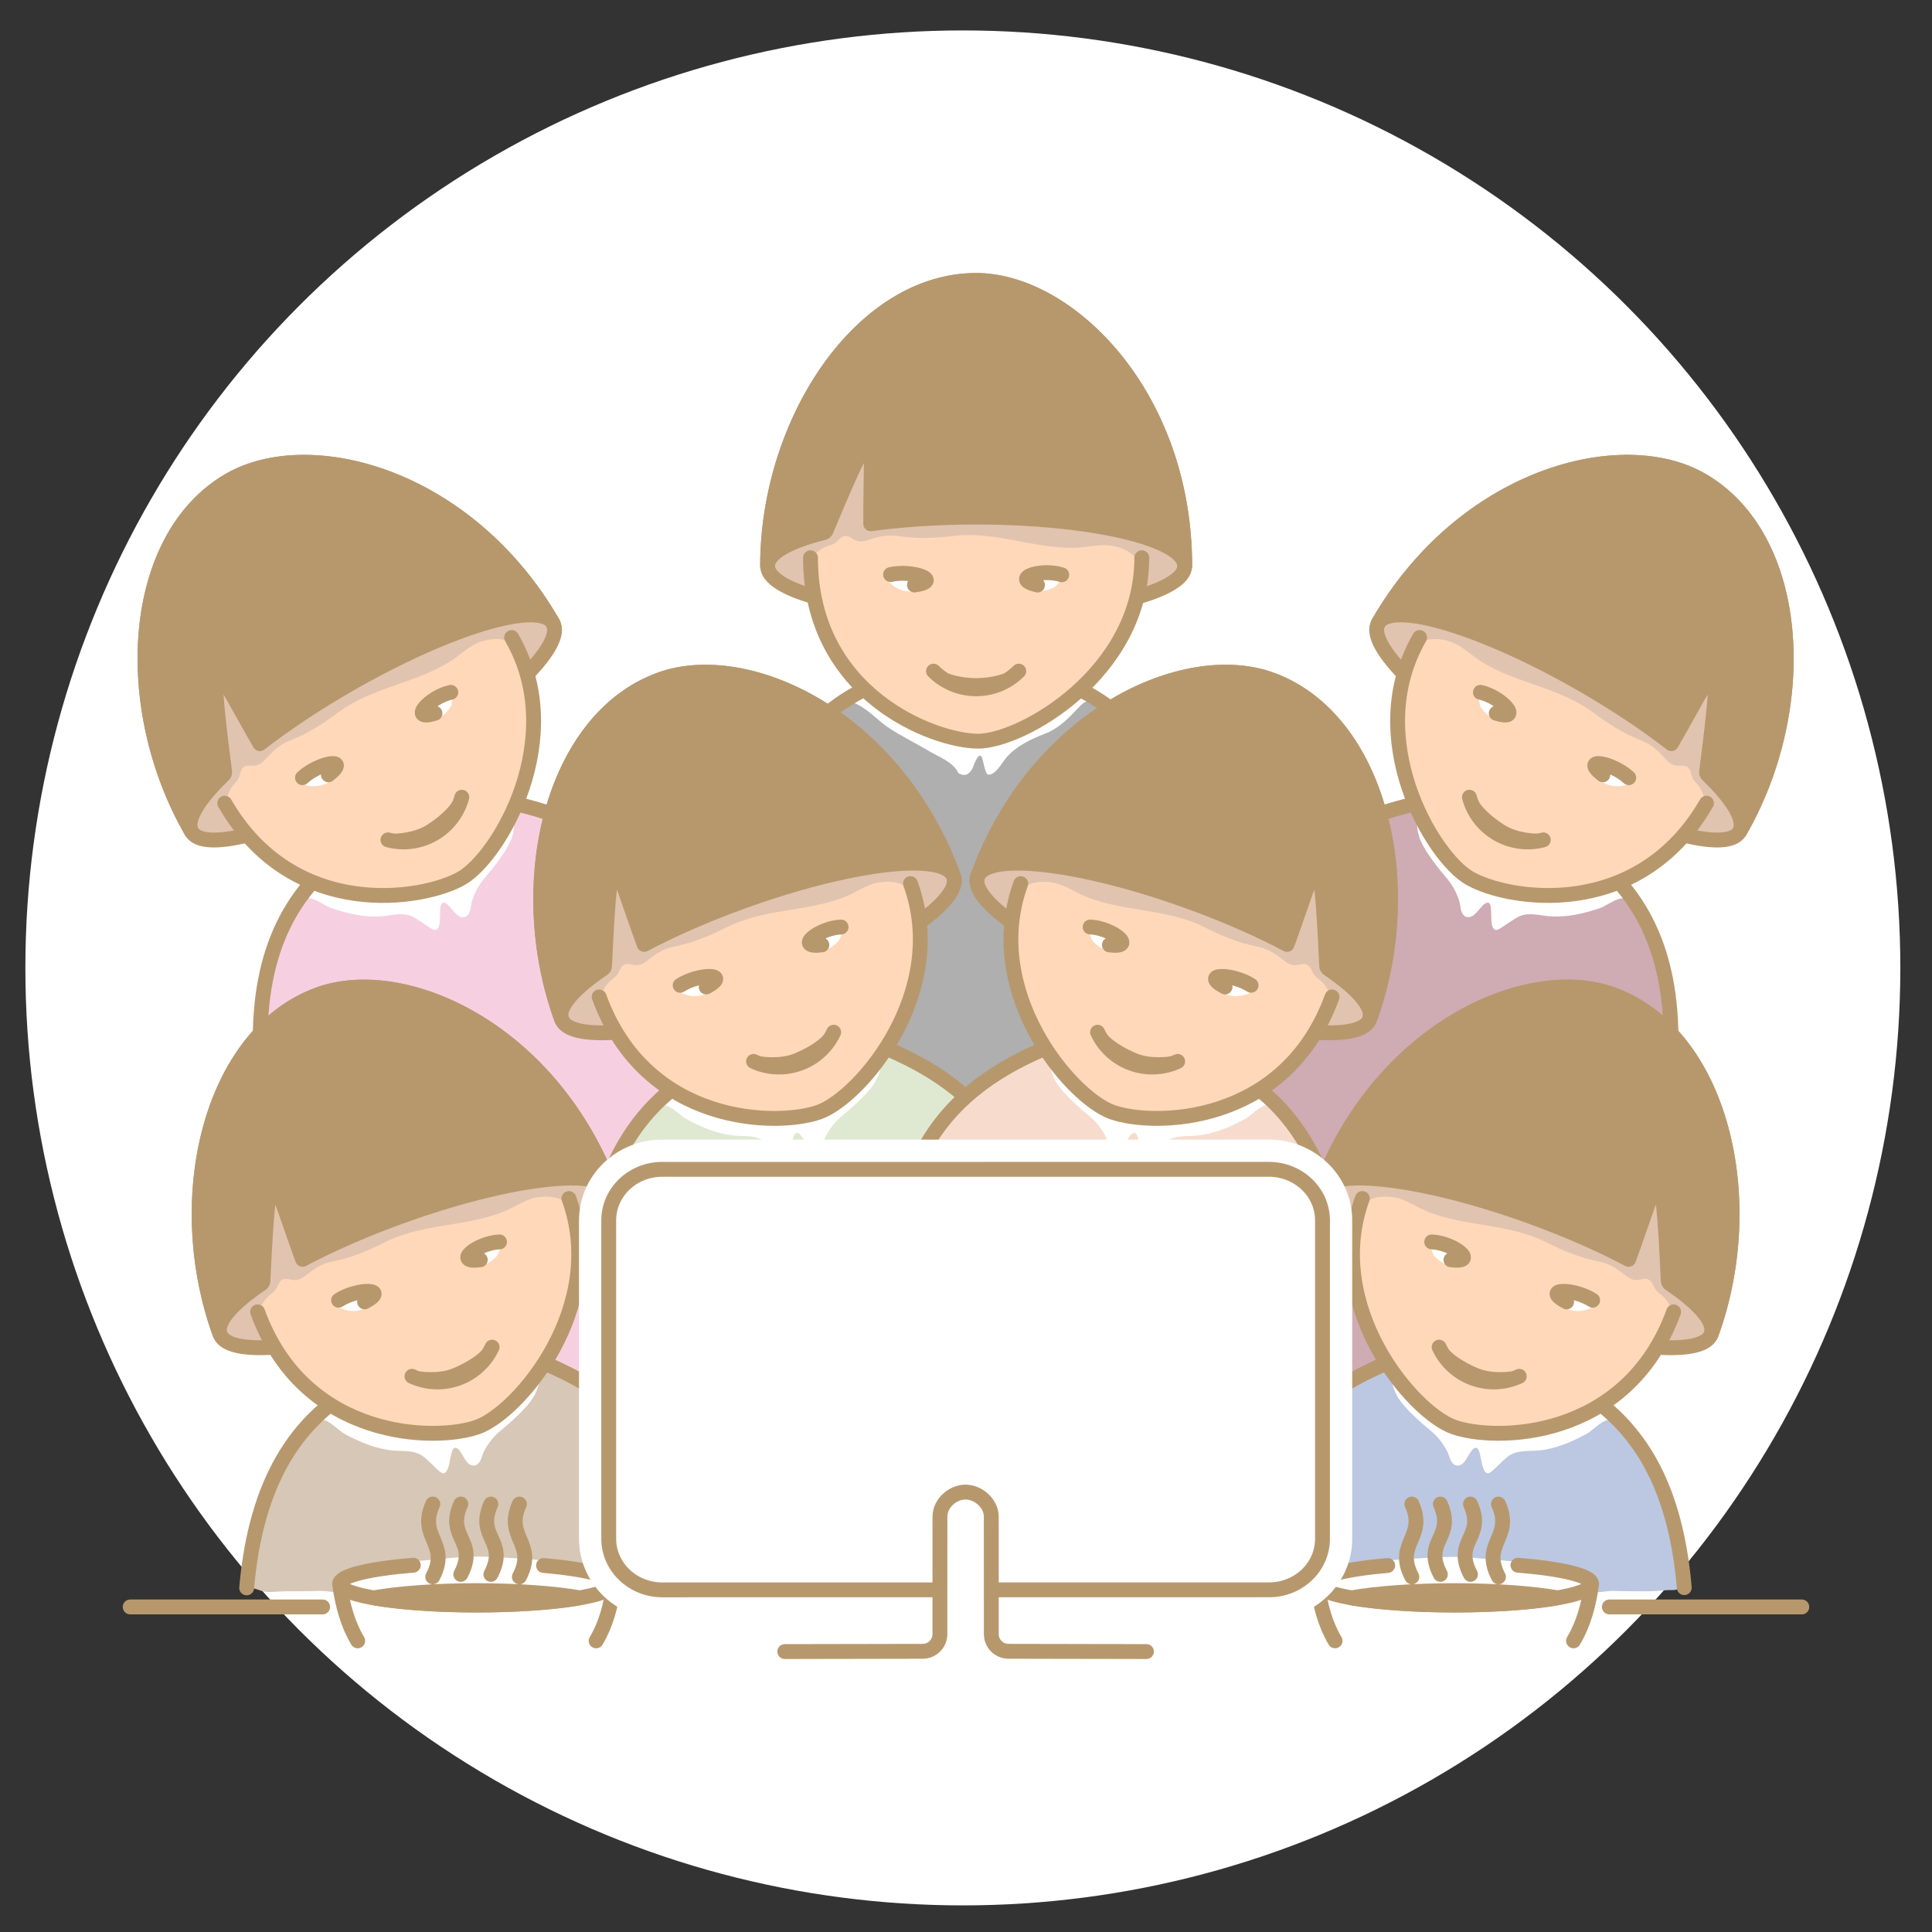 <?xml version="1.0" encoding="UTF-8"?> <svg xmlns="http://www.w3.org/2000/svg" xmlns:xlink="http://www.w3.org/1999/xlink" version="1.1" x="0px" y="0px" viewBox="0 0 260 260" xml:space="preserve"><rect x="0" y="0" width="260" height="260" fill="#333333" stroke="none"/> <g id="Ebene_1"> <g> <circle fill="#FFFFFF" cx="129.576" cy="130.257" r="126.162"></circle> <g> <g> <g> <path fill="#FFD8B9" d="M153.758,72.2c-5.124-1.586-13.247-2.611-22.392-2.611c-5.176,0-10.025,0.329-14.188,0.901 c-0.018-4.868,0.203-8.546-0.037-9.976c-0.071-0.238-0.157-0.45-0.261-0.624c-0.599-0.353-2.096,2.866-5.69,11.475 c-0.077,0.185-0.176,0.271-0.367,0.319c-0.682,0.172-1.324,0.352-1.925,0.54c-0.058,0.878,0.128,2.134,0.188,2.928 c0.087,1.151,0.251,2.408,0.427,3.563c0.359,2.357,1.132,4.571,1.739,6.842c1.249,4.674,5.238,8.935,9.237,11.26 c2.848,1.656,5.917,2.858,9.264,2.851c0.918-0.002,1.89-0.031,2.74-0.111c2.159-0.202,3.966-0.497,5.896-1.581 c2.04-1.147,3.806-2.706,5.614-4.174c0.898-0.729,1.591-1.655,2.314-2.548c0.682-0.842,1.632-1.623,2.147-2.58 c0.428-0.797,0.542-1.553,1.118-2.303c0.68-0.887,1.457-1.688,2.018-2.663c0.997-1.731,1.473-4.072,1.703-5.99 c0.213-1.773,1.107-3.422,0.542-5.277C153.818,72.356,153.786,72.28,153.758,72.2z M123.635,79.345 c-1.114,0.525-2.498,0.199-3.492-0.57c-1.378-1.067-0.62-1.555,0.725-1.817l2.803,0.142c0.345,0.194,1.086,0.711,1.107,1.172 C124.803,78.807,124.095,79.129,123.635,79.345z M142.013,78.956c-0.32,0.187-1.169,0.582-1.912,0.563 c-0.86-0.021-1.361-0.453-1.698-0.734c-0.818-0.681-0.259-1.461,1.002-1.985c1.75-0.727,3.425,0.004,3.814,0.801 L142.013,78.956z"></path> <path fill="#AFAFAF" d="M121.423,131.061c0.296-1.557,0.518-3.125,0.663-4.641c0.347-3.637,0.09-6.66-2.179-9.502 c-2.413-3.023-4.584-6.133-6.915-9.219c-1.327-1.757-2.031-2.808-2.293-4.961c-0.179-1.467-0.656-3.035-1.146-4.417 c-0.776-2.188,3.798-4.32,5.302-3.753c1.783,0.672,3.064,2.216,4.591,3.268c1.754,1.208,3.698,2.112,5.523,3.209 c1.383,0.831,3.305,1.468,4.011,3.009c0.979,0.508,1.43,0.148,1.903-0.657c0.069-0.119,0.781-2.433,1.258-1.481 c0.161,0.323,0.428,2.257,0.826,2.326c0.953,0.166,1.935-1.68,2.485-2.313c1.328-1.53,3.242-2.44,5.123-3.172 c2.05-0.798,3.232-2.113,4.712-3.679c2.939-3.111,6.736,2.544,8.399,4.395c1.244,1.386,2.195,3.07,2.999,4.756 c1.207,2.531,1.65,4.687,2.184,7.382c0.524,2.645,1.346,5.518,0.313,8.149c-1.754,4.467-5.606,2.821-9.272,2.829 c-2.368,0.005-3.302,0.114-4.667,2.132c-1.155,1.708-1.331,2.909-0.997,4.954c0.533,3.258,1.316,6.506-1.371,9.215 c-1.785,1.799-4.022,2.908-6.011,4.437c-1.167,0.897-2.327,1.946-3.478,2.939c-1.099,0.949-1.981,2.315-3.327,2.918 c-1.342-1.342-2.213-2.51-4.009-3.207c-1.359-0.527-2.846-1.164-3.964-2.179c-0.905-0.822-3.319-1.755-3.843-2.718 c-0.455-0.836,1.353-3.233,1.716-4.318C120.561,134.959,121.051,133.018,121.423,131.061z"></path> <path fill="#AFAFAF" d="M149.282,123.603c0.424-1.08,1.158-2.663,0.385-3.77c-0.685-0.982-2.248-1.085-3.282-1.422 c-2.511-0.818-5.427-1.089-8.129-1.259c-3.041-0.19-6.38-0.488-9.355-0.254c-3.029,0.238-5.846,0.237-8.937,0.682 c-1.406,0.203-3.699,0.516-5.036,1.093"></path> <path fill="#E1C4AF" d="M158.462,74.446c-3.226-2.798-14.134-4.857-27.097-4.857c-5.176,0-10.025,0.329-14.188,0.901 c-0.044-11.847,1.332-16.658-5.988,0.875c-0.077,0.185-0.176,0.271-0.367,0.319c-4.328,1.088-7.096,2.521-7.477,4.103 c0.088,0.388,0.304,0.769,0.648,1.213c0.655,0.846,4.1,3.797,5.064,2.399c0.486-0.705-0.468-2.707-0.371-3.535 c0.082-0.697,0.477-0.895,0.966-1.287c0.324-0.259,0.826-0.654,1.251-0.887c0.426-0.232,0.969-0.295,1.421-0.571 c0.385-0.235,0.749-0.795,1.176-0.933c0.692-0.224,1.003,0.26,1.578,0.506c0.537,0.229,0.977,0.214,1.568,0.035 c1.558-0.471,2.558-0.839,4.3-0.573c2.521,0.384,4.879,0.268,7.415-0.031c5.561-0.655,10.718,1.692,16.213,1.603 c1.685-0.027,3.364-0.553,4.989-0.292c1.063,0.17,2.687,0.753,3.278,1.717c0.598,0.976,0.373,2.079,0.286,3.137 c-0.126,1.516,0.337,1.923,1.703,1.424c1.329-0.486,4.829-1.917,4.565-3.417C159.291,75.704,158.945,75.056,158.462,74.446z"></path> <path fill="#B7986D" stroke="#B7986D" stroke-width="2" stroke-linecap="round" stroke-linejoin="round" d="M159.433,76.191 c-0.001-23.072-15.695-38.45-28.064-38.451c-15.493,0-28.056,19.044-28.072,38.413c0.013-1.727,2.867-3.297,7.524-4.468 c0.191-0.049,0.29-0.134,0.367-0.319c7.32-17.534,5.944-12.722,5.988-0.875c4.163-0.572,9.012-0.901,14.188-0.901 c15.501,0,28.068,2.944,28.068,6.576c0,0.008-0.001,0.017-0.001,0.026H159.433z"></path> <path fill="none" stroke="#B7986D" stroke-width="2" stroke-linecap="round" stroke-linejoin="round" d="M142.884,77.353 c-2.805-0.908-7.022,0.529-3.256,1.378 M119.847,77.32c2.949-0.674,7.143,0.868,3.216,1.409 M125.626,90.318 c3.17,3.17,8.31,3.17,11.479,0 M135.57,91.526c0,0-1.684,0.731-4.204,0.731s-4.204-0.731-4.204-0.731 M153.657,75.057 c0.001,15.53-16.152,24.686-22.024,24.686c-5.872,0-22.559-6.201-22.559-24.684 M145.33,92.793 c9.815,4.957,16.201,15.366,16.201,34.431 M100.086,127.225c0-19.065,6.387-29.474,16.201-34.431 M109.498,80.288 c-3.857-1.122-6.174-2.546-6.199-4.097h-0.001c0-0.006,0-0.012,0-0.017c0-0.003,0-0.006,0-0.008 c0-0.005,0.001-0.008,0.001-0.012c0.016-19.369,12.579-38.412,28.072-38.413c12.369,0,28.063,15.378,28.064,38.451h-0.002 c-0.026,1.559-2.369,2.99-6.265,4.115"></path> </g> <g> <path fill="#F6D0E1" d="M84.889,140.877c-0.596-0.759-1.227-1.46-1.824-1.711c-1.731-0.726-3.622,0.291-5.267-0.928 c-1.534-1.136-1.544-2.407-1.826-4.075c-0.667-3.945-1.104-8.02-1.435-12.043c-0.3-3.647,1.36-8.889-0.513-12.24 c-1.617-2.894-4.607-1.767-4.83,1.231c-0.096,1.293-0.46,2.166-1.155,3.296c-0.803,1.306-1.755,2.498-2.747,3.669 c-0.507,0.598-0.947,1.219-1.278,1.936c-0.309,0.671-0.534,1.185-0.632,1.909c-0.068,0.504-0.22,1.285-0.798,1.461 c-1.169,0.36-1.843-1.505-2.687-1.861c-1.249-0.527-0.146,3.339-1.253,3.62c-0.339,0.087-1.175-0.553-1.457-0.739 c-0.487-0.322-1.013-0.695-1.54-0.983c-1.328-0.724-2.839-0.235-4.246-0.116c-2.329,0.197-4.602-0.357-6.774-1.077 c-1.082-0.359-2.712-1.851-3.876-1.174c-0.704,0.409-1.185,1.333-1.572,2.013c-1.421,2.497-2.468,5.156-2.86,8.028 c-0.178,1.309-2.407,10.438,0.406,10.278c0.901-0.052,1.973-1.779,2.593-2.367c0.728-0.688,1.815-1.429,2.686-1.949 c0.833-0.497,1.829-0.784,2.777-1.062c1.916-0.562,4.324-0.604,6.379-0.414c4.413,0.407,8.762,0.871,12.757,2.769 c2.966,1.41,6.246,3.035,8.682,5.322c3.278,3.078,5.217,6.949,7.33,10.802c1.047,1.909,1.71,3.409,1.281,5.439 c-0.345,1.631-1.12,3.278-1.983,4.678c-0.469,0.761-1.008,1.237-1.187,2.173c-0.175,0.917-0.045,1.569-0.237,2.546 c-0.638,3.256-0.943,6.869-2.475,9.976c-0.816,1.654-2.332,3.048-0.844,4.552c0.996,1.008,2.678,1.937,3.891,2.706 c1.377,0.872,2.625,1.508,3.922,2.403c0.303-2.834-0.176-5.849,0.059-8.717c0.229-2.798-0.006-5.933-0.236-8.741 c-0.383-4.668,0.117-9.491,0.46-14.175c0.249-3.402,3.286-5.585,5.727-7.523c1.03-0.817,2.119-1.529,1.553-2.931 c-0.482-1.194-2.404-2.949-3.323-3.893C86.075,142.495,85.501,141.656,84.889,140.877z"></path> <path fill="#FFD8B9" d="M67.511,83.269c-5.231,1.189-12.777,4.362-20.697,8.935c-4.483,2.588-8.517,5.297-11.837,7.875 c-2.449-4.207-4.097-7.503-5.02-8.622c-0.181-0.17-0.361-0.311-0.538-0.41c-0.695-0.006-0.382,3.53,0.81,12.784 c0.026,0.199-0.018,0.324-0.159,0.46c-0.505,0.49-0.97,0.967-1.397,1.43c0.389,0.789,1.178,1.784,1.627,2.442 c0.651,0.953,1.421,1.959,2.151,2.872c1.49,1.861,3.266,3.392,4.928,5.056c3.419,3.424,9.004,5.119,13.629,5.133 c3.295,0.01,6.553-0.483,9.448-2.163c0.794-0.461,1.622-0.973,2.318-1.467c1.769-1.254,3.186-2.413,4.315-4.317 c1.193-2.013,1.943-4.245,2.775-6.422c0.413-1.08,0.55-2.228,0.729-3.363c0.17-1.071,0.602-2.222,0.569-3.308 c-0.027-0.905-0.307-1.616-0.183-2.554c0.146-1.108,0.417-2.191,0.416-3.315c-0.002-1.997-0.76-4.263-1.52-6.039 c-0.702-1.642-0.753-3.517-2.169-4.841C67.642,83.374,67.576,83.323,67.511,83.269z M44.997,104.518 c-0.703,1.012-2.064,1.421-3.309,1.251c-1.728-0.235-1.315-1.036-0.282-1.936l2.499-1.278c0.396-0.004,1.296,0.073,1.545,0.461 C45.739,103.468,45.287,104.101,44.997,104.518z M60.719,94.993c-0.184,0.321-0.722,1.088-1.375,1.443 c-0.755,0.411-1.406,0.288-1.839,0.213c-1.048-0.181-0.954-1.136-0.124-2.221c1.152-1.504,2.967-1.709,3.703-1.214 L60.719,94.993z"></path> <path fill="#E1C4AF" d="M72.709,82.861c-4.193-0.81-14.669,2.861-25.895,9.343c-4.483,2.588-8.517,5.297-11.837,7.875 c-5.962-10.238-7.175-15.093-4.748,3.751c0.026,0.199-0.018,0.324-0.159,0.46c-3.203,3.107-4.884,5.731-4.423,7.293 c0.27,0.291,0.647,0.514,1.167,0.727c0.99,0.405,5.449,1.237,5.584-0.455c0.069-0.853-1.759-2.11-2.088-2.876 c-0.278-0.644-0.035-1.013,0.193-1.597c0.151-0.387,0.389-0.98,0.641-1.393c0.252-0.414,0.691-0.741,0.945-1.206 c0.216-0.396,0.251-1.063,0.552-1.396c0.488-0.54,0.998-0.276,1.62-0.352c0.58-0.069,0.953-0.303,1.375-0.753 c1.114-1.187,1.796-2.006,3.438-2.647c2.375-0.928,4.359-2.207,6.406-3.735c4.488-3.348,10.128-3.894,14.842-6.718 c1.446-0.866,2.637-2.162,4.175-2.748c1.007-0.384,2.703-0.691,3.698-0.152c1.006,0.546,1.363,1.613,1.816,2.574 c0.649,1.376,1.253,1.497,2.186,0.382c0.908-1.085,3.223-4.075,2.245-5.24C74.055,83.537,73.432,83.148,72.709,82.861z"></path> <path fill="#B7986D" stroke="#B7986D" stroke-width="2" stroke-linecap="round" stroke-linejoin="round" d="M74.422,83.886 c-11.536-19.98-32.817-25.451-43.53-19.267c-13.417,7.747-14.775,30.521-5.104,47.302c-0.852-1.502,0.834-4.288,4.281-7.631 c0.141-0.136,0.184-0.261,0.159-0.46c-2.427-18.844-1.213-13.99,4.748-3.751c3.319-2.578,7.353-5.286,11.837-7.875 c13.424-7.751,25.78-11.484,27.595-8.339c0.005,0.008,0.008,0.016,0.012,0.023L74.422,83.886z"></path> <path fill="none" stroke="#B7986D" stroke-width="2" stroke-linecap="round" stroke-linejoin="round" d="M60.671,93.169 c-2.883,0.616-5.817,3.969-2.131,2.822"></path> <path fill="none" stroke="#B7986D" stroke-width="2" stroke-linecap="round" stroke-linejoin="round" d="M40.704,104.658 c2.216-2.058,6.619-2.82,3.489-0.387"></path> <path fill="none" stroke="#B7986D" stroke-width="2" stroke-linecap="round" stroke-linejoin="round" d="M52.207,113.025 c4.331,1.159,8.782-1.41,9.942-5.74"></path> <path fill="none" stroke="#B7986D" stroke-width="2" stroke-linecap="round" stroke-linejoin="round" d="M61.691,108.484 c0,0-0.798,1.492-3.655,3.346c-2.114,1.373-4.971,1.359-4.971,1.359"></path> <path fill="none" stroke="#B7986D" stroke-width="2" stroke-linecap="round" stroke-linejoin="round" d="M68.854,85.793 c7.765,13.449-1.646,29.455-6.731,32.392c-5.085,2.936-22.637,5.91-31.879-10.098"></path> <path fill="none" stroke="#B7986D" stroke-width="2" stroke-linecap="round" stroke-linejoin="round" d="M69.656,108.237 c6.52,1.518,12.769,4.345,17.294,9.409"></path> <path fill="none" stroke="#B7986D" stroke-width="2" stroke-linecap="round" stroke-linejoin="round" d="M36.13,151.539 c-2.751-15.6-0.247-25.838,5.771-32.714"></path> <path fill="none" stroke="#B7986D" stroke-width="2" stroke-linecap="round" stroke-linejoin="round" d="M33.225,112.402 c-3.901,0.957-6.62,0.882-7.416-0.448l-0.001,0.001c-0.002-0.005-0.006-0.01-0.008-0.015c-0.001-0.003-0.003-0.005-0.005-0.007 c-0.002-0.004-0.004-0.007-0.006-0.011c-9.67-16.782-8.313-39.555,5.104-47.302c10.712-6.184,31.993-0.713,43.529,19.267 l-0.002,0.001c0.758,1.363-0.556,3.775-3.368,6.697"></path> </g> <g> <path fill="#CFABB3" d="M175.116,138.697c0.076-0.176,0.157-0.348,0.244-0.517c1.999-3.875,3.245-7.505,3.986-11.819 c0.239-1.39,0.413-2.841,0.413-4.305c0.001-2.426,0.29-4.951,0.781-7.324c0.382-1.849,1.402-3.724,3.124-4.724 c0.961-0.559,2.281-0.37,3.323-0.743c0.847-0.303,1.704-1.148,2.753-0.681c0.846,0.377,0.905,1.757,0.962,2.528 c0.096,1.293,0.46,2.166,1.156,3.296c0.803,1.306,1.754,2.498,2.746,3.669c0.507,0.598,0.947,1.219,1.278,1.936 c0.309,0.671,0.534,1.185,0.632,1.909c0.068,0.504,0.219,1.285,0.798,1.461c1.169,0.36,1.843-1.504,2.687-1.86 c1.249-0.527,0.147,3.339,1.253,3.62c0.34,0.087,1.175-0.552,1.456-0.739c0.487-0.322,1.014-0.695,1.541-0.983 c1.327-0.724,2.838-0.235,4.246-0.116c2.329,0.197,4.601-0.357,6.774-1.077c1.082-0.359,2.712-1.851,3.876-1.174 c0.705,0.409,1.185,1.333,1.573,2.013c1.421,2.497,2.468,5.156,2.858,8.028c0.381,2.796,0.885,5.537,0.988,8.355 c0.066,1.798-0.156,3.588-0.183,5.384c-0.022,1.55,0.208,3.078,0.152,4.64c-0.034,0.944,0.012,1.352-1.09,1.583 c-0.7,0.146-1.529-0.074-2.233-0.133c-0.917-0.076-1.834-0.157-2.741-0.321c-1.523-0.275-3.047-0.54-4.562-0.86 c-7.11-1.498-14.489-3.125-21.721-3.836c-2.27-0.223-6.034,0.132-7.445,2.137c-1.921,2.73-1.945,7.659-2.23,10.866 c-0.342,3.841-1.118,6.845-0.24,10.695c0.374,1.639,0.917,3.262,1.2,4.956c0.528,3.166,1.13,6.505,3.034,9.167 c-2.424-0.157-6.492,2.943-7.783,4.931c-0.473-0.818,0.1-1.995,0.011-2.994c-0.099-1.123-0.296-2.201-0.472-3.307 c-0.876-5.496,0.591-10.626,0.472-16.065c-0.112-5.165-0.349-11.952-5.393-14.452c-0.044-1.105-1.623-2.092-1.321-3.038 c-0.11,0.035-0.217,0.024-0.322-0.033c-0.704-1.466-1.854-1.689-0.818-3.273c0.709-1.084,2.048-1.744,2.67-2.817 C174.222,141.517,174.543,140.016,175.116,138.697z"></path> <path fill="#FFD8B9" d="M192.189,83.434c-1.416,1.325-1.467,3.2-2.169,4.841c-0.759,1.776-1.518,4.041-1.519,6.039 c-0.001,1.125,0.269,2.208,0.415,3.315c0.124,0.938-0.156,1.649-0.183,2.554c-0.033,1.085,0.399,2.237,0.569,3.308 c0.18,1.135,0.316,2.283,0.73,3.363c0.833,2.176,1.582,4.409,2.775,6.422c1.13,1.904,2.546,3.063,4.315,4.317 c0.696,0.494,1.524,1.006,2.318,1.467c2.895,1.68,6.154,2.173,9.448,2.163c4.626-0.014,10.21-1.709,13.629-5.133 c1.66-1.664,3.437-3.195,4.927-5.056c0.73-0.913,1.501-1.919,2.152-2.872c0.449-0.658,1.238-1.654,1.627-2.442 c-0.427-0.463-0.893-0.94-1.397-1.43c-0.141-0.136-0.185-0.261-0.159-0.46c1.191-9.253,1.504-12.79,0.81-12.784 c-0.177,0.1-0.358,0.24-0.538,0.41c-0.923,1.118-2.571,4.414-5.02,8.622c-3.319-2.578-7.353-5.286-11.837-7.875 c-7.92-4.573-15.466-7.747-20.697-8.935C192.32,83.323,192.254,83.374,192.189,83.434z M214.445,103.017 c0.248-0.389,1.15-0.465,1.545-0.461l2.499,1.279c1.033,0.899,1.446,1.701-0.281,1.936c-1.246,0.169-2.607-0.24-3.309-1.252 C214.609,104.101,214.157,103.467,214.445,103.017z M198.812,93.215c0.735-0.496,2.551-0.291,3.703,1.214 c0.83,1.085,0.924,2.04-0.124,2.221c-0.433,0.075-1.084,0.198-1.838-0.213c-0.653-0.355-1.191-1.123-1.375-1.443 L198.812,93.215z"></path> <path fill="#E1C4AF" d="M187.187,82.861c4.192-0.81,14.669,2.861,25.895,9.343c4.484,2.588,8.517,5.297,11.837,7.875 c5.961-10.238,7.176-15.093,4.749,3.751c-0.026,0.199,0.017,0.324,0.159,0.46c3.203,3.107,4.884,5.731,4.423,7.293 c-0.269,0.291-0.647,0.514-1.167,0.727c-0.99,0.405-5.45,1.237-5.585-0.455c-0.068-0.853,1.759-2.11,2.089-2.876 c0.278-0.644,0.034-1.013-0.193-1.597c-0.15-0.386-0.388-0.979-0.64-1.393c-0.253-0.414-0.691-0.741-0.945-1.206 c-0.217-0.396-0.251-1.063-0.552-1.396c-0.488-0.54-0.998-0.276-1.62-0.352c-0.58-0.069-0.953-0.303-1.375-0.753 c-1.114-1.187-1.796-2.006-3.438-2.647c-2.375-0.928-4.359-2.207-6.406-3.735c-4.488-3.348-10.129-3.894-14.843-6.718 c-1.446-0.866-2.637-2.162-4.175-2.748c-1.006-0.384-2.703-0.691-3.697-0.152c-1.006,0.546-1.363,1.613-1.816,2.574 c-0.649,1.376-1.253,1.497-2.186,0.382c-0.908-1.085-3.223-4.075-2.245-5.24C185.841,83.537,186.464,83.148,187.187,82.861z"></path> <path fill="#B7986D" stroke="#B7986D" stroke-width="2" stroke-linecap="round" stroke-linejoin="round" d="M185.476,83.887 c0.003-0.007,0.007-0.015,0.011-0.023c1.816-3.145,14.171,0.588,27.595,8.339c4.484,2.588,8.517,5.297,11.837,7.875 c5.961-10.238,7.176-15.093,4.749,3.751c-0.026,0.199,0.017,0.324,0.159,0.46c3.447,3.343,5.133,6.13,4.281,7.631 c9.671-16.781,8.313-39.555-5.104-47.302c-10.712-6.184-31.992-0.714-43.528,19.267L185.476,83.887z"></path> <path fill="none" stroke="#B7986D" stroke-width="2" stroke-linecap="round" stroke-linejoin="round" d="M201.356,95.991 c3.686,1.147,0.752-2.206-2.131-2.822"></path> <path fill="none" stroke="#B7986D" stroke-width="2" stroke-linecap="round" stroke-linejoin="round" d="M215.703,104.271 c-3.13-2.434,1.273-1.671,3.489,0.387"></path> <path fill="none" stroke="#B7986D" stroke-width="2" stroke-linecap="round" stroke-linejoin="round" d="M197.747,107.285 c1.159,4.331,5.611,6.899,9.942,5.74"></path> <path fill="none" stroke="#B7986D" stroke-width="2" stroke-linecap="round" stroke-linejoin="round" d="M206.831,113.189 c0,0-2.857,0.014-4.972-1.359c-2.856-1.855-3.655-3.346-3.655-3.346"></path> <path fill="none" stroke="#B7986D" stroke-width="2" stroke-linecap="round" stroke-linejoin="round" d="M229.652,108.087 c-9.242,16.007-26.794,13.034-31.879,10.097c-5.086-2.936-14.496-18.942-6.731-32.391"></path> <path fill="none" stroke="#B7986D" stroke-width="2" stroke-linecap="round" stroke-linejoin="round" d="M176.973,113.977 c3.92-2.896,8.551-4.641,13.267-5.739"></path> <path fill="none" stroke="#B7986D" stroke-width="2" stroke-linecap="round" stroke-linejoin="round" d="M217.995,118.824 c6.019,6.876,8.521,17.114,5.771,32.714"></path> <path fill="none" stroke="#B7986D" stroke-width="2" stroke-linecap="round" stroke-linejoin="round" d="M188.843,90.584 c-2.811-2.922-4.126-5.334-3.368-6.697l-0.001-0.001c11.536-19.98,32.816-25.451,43.528-19.267 c13.417,7.747,14.776,30.52,5.104,47.302c-0.002,0.004-0.003,0.007-0.006,0.011c-0.001,0.002-0.003,0.005-0.005,0.007 c-0.002,0.004-0.006,0.01-0.008,0.015l-0.001,0c-0.797,1.33-3.516,1.406-7.416,0.448"></path> </g> <g> <path fill="#DFE9D2" d="M130.243,155.321c0.257-1.234,0.425-2.479,0.388-3.739c-0.09-3.111-1.221-4.172-3.465-5.866 c-1.459-1.101-2.774-2.366-4.457-3.137c-0.68-0.311-2.106-1.186-2.856-0.999c-0.899,0.224-1.196,1.573-1.386,2.323 c-0.319,1.256-0.829,2.053-1.71,3.045c-1.018,1.146-2.162,2.155-3.342,3.136c-0.603,0.501-1.144,1.035-1.594,1.684 c-0.421,0.607-0.732,1.074-0.954,1.77c-0.155,0.484-0.439,1.226-1.04,1.301c-1.214,0.15-1.554-1.802-2.323-2.299 c-1.138-0.736-0.724,3.262-1.863,3.347c-0.35,0.026-1.062-0.749-1.306-0.981c-0.424-0.402-0.878-0.861-1.347-1.235 c-1.181-0.944-2.755-0.725-4.161-0.852c-2.327-0.21-4.47-1.15-6.484-2.237c-1.004-0.541-2.35-2.294-3.614-1.829 c-0.764,0.281-1.398,1.107-1.898,1.71c-2.855,3.445-4.001,6.598-4.781,10.933c-0.457,2.539-0.282,5.154-0.415,7.719 c-0.13,2.519-0.453,5.043,0.137,7.473c0.627,2.585,0.239,5.034-0.138,7.658c-0.234,1.627-0.689,2.335,0.178,3.84 c1.099,1.911,2.911,3.811,4.554,5.316c1.922,1.76,3.29,3.853,4.666,6.017c1.335,2.1,1.383,4.864,2.531,6.81 c-0.007-0.012,0.007-0.01-0.004-0.028c1.178,2.252,0.575,4.971,0.926,7.351c1.267-0.443,1.64,0.197,2.731,0.473 c0.971,0.245,2.272,0.234,3.266,0.172c0.914-0.056,2.155-0.287,3.124-0.367c2.096-0.174,4.11-0.061,6.205,0.111 c3.926,0.323,7.726-0.591,11.576-0.288c1.207,0.095,4.638,1.187,5.681,0.536c1.059-0.66,0.415-2.105,0.31-3.248 c-0.364-3.967,0.097-7.926-0.478-11.812c-0.282-1.908-0.456-3.803-0.927-5.682c-0.674-2.691-0.708-5.35-0.721-8.258 c-0.02-4.49,0.593-9.055,1.411-13.465c0.714-3.846,1.423-7.851,2.363-11.634C129.418,158.518,129.907,156.93,130.243,155.321z"></path> <path fill="#FFD8B9" d="M121.645,116.19c-5.358,0.262-13.341,2.078-21.935,5.206c-4.864,1.77-9.308,3.737-13.024,5.699 c-1.681-4.568-2.732-8.1-3.447-9.362c-0.148-0.2-0.301-0.37-0.459-0.498c-0.683-0.127-0.988,3.409-1.422,12.73 c-0.01,0.201-0.073,0.315-0.236,0.426c-0.582,0.394-1.124,0.783-1.624,1.165c0.246,0.845,0.85,1.962,1.178,2.688 c0.476,1.052,1.06,2.176,1.62,3.202c1.143,2.092,2.627,3.908,3.974,5.835c2.772,3.964,7.978,6.605,12.53,7.421 c3.243,0.582,6.538,0.662,9.681-0.489c0.862-0.316,1.766-0.676,2.537-1.042c1.959-0.928,3.556-1.823,4.999-3.503 c1.525-1.775,2.65-3.843,3.848-5.842c0.595-0.992,0.929-2.099,1.303-3.185c0.353-1.025,0.979-2.084,1.134-3.159 c0.13-0.896-0.021-1.645,0.264-2.547c0.336-1.066,0.79-2.085,0.985-3.193c0.345-1.968-0.009-4.33-0.448-6.211 c-0.406-1.739-0.13-3.594-1.295-5.145C121.756,116.316,121.699,116.255,121.645,116.19z M95.783,133.208 c-0.868,0.875-2.28,1.041-3.477,0.658c-1.66-0.53-1.115-1.249,0.059-1.955l2.683-0.825c0.39,0.064,1.264,0.296,1.441,0.723 C96.696,132.302,96.141,132.847,95.783,133.208z M112.92,126.557c-0.237,0.284-0.9,0.946-1.604,1.182 c-0.815,0.275-1.434,0.04-1.847-0.109c-1.001-0.36-0.743-1.284,0.263-2.208c1.395-1.282,3.22-1.168,3.857-0.552L112.92,126.557 z"></path> <path fill="#E1C4AF" d="M126.834,116.691c-3.988-1.525-14.942,0.271-27.124,4.705c-4.864,1.77-9.308,3.737-13.024,5.699 c-4.093-11.118-4.446-16.109-5.327,2.87c-0.01,0.201-0.073,0.315-0.236,0.426c-3.694,2.503-5.806,4.796-5.623,6.414 c0.215,0.334,0.548,0.618,1.024,0.918c0.905,0.571,5.151,2.166,5.579,0.523c0.215-0.828-1.366-2.384-1.557-3.196 c-0.161-0.683,0.142-1.004,0.467-1.539c0.215-0.355,0.553-0.897,0.873-1.261c0.32-0.364,0.81-0.608,1.141-1.022 c0.281-0.353,0.431-1.004,0.786-1.279c0.574-0.448,1.031-0.099,1.656-0.065c0.583,0.032,0.991-0.133,1.485-0.503 c1.303-0.976,2.117-1.663,3.845-2.01c2.5-0.501,4.675-1.416,6.957-2.565c5.001-2.518,10.65-2.076,15.783-4.039 c1.574-0.602,2.973-1.671,4.588-1.982c1.058-0.203,2.782-0.21,3.668,0.493c0.896,0.712,1.062,1.826,1.341,2.849 c0.4,1.467,0.974,1.692,2.087,0.756c1.082-0.911,3.882-3.453,3.121-4.772C128.043,117.591,127.496,117.1,126.834,116.691z"></path> <path fill="#B7986D" stroke="#B7986D" stroke-width="2" stroke-linecap="round" stroke-linejoin="round" d="M128.344,117.999 c-7.892-21.68-27.899-30.763-39.522-26.533c-14.558,5.3-19.85,27.491-13.24,45.697c-0.578-1.627,1.566-4.079,5.542-6.772 c0.163-0.111,0.226-0.225,0.236-0.426c0.882-18.979,1.235-13.988,5.327-2.87c3.717-1.962,8.16-3.929,13.024-5.699 c14.566-5.302,27.382-6.834,28.624-3.421c0.003,0.008,0.005,0.016,0.008,0.024L128.344,117.999z"></path> <path fill="none" stroke="#73A334" stroke-width="2" stroke-linecap="round" stroke-linejoin="round" d="M128.571,170.788 c-0.356,2.865-1.071,5.465-2.376,7.651"></path> <path fill="none" stroke="#B7986D" stroke-width="2" stroke-linecap="round" stroke-linejoin="round" d="M113.189,124.752 c-2.946,0.107-6.417,2.899-2.589,2.409"></path> <path fill="none" stroke="#B7986D" stroke-width="2" stroke-linecap="round" stroke-linejoin="round" d="M91.531,132.6 c2.54-1.642,7.008-1.629,3.504,0.224"></path> <path fill="none" stroke="#B7986D" stroke-width="2" stroke-linecap="round" stroke-linejoin="round" d="M101.406,142.837 c4.063,1.895,8.894,0.137,10.787-3.926"></path> <path fill="none" stroke="#B7986D" stroke-width="2" stroke-linecap="round" stroke-linejoin="round" d="M111.535,140.012 c0,0-1.045,1.33-4.181,2.661c-2.32,0.984-5.131,0.475-5.131,0.475"></path> <path fill="none" stroke="#B7986D" stroke-width="2" stroke-linecap="round" stroke-linejoin="round" d="M122.528,118.909 c5.312,14.593-6.735,28.722-12.253,30.731c-5.518,2.009-23.32,1.89-29.642-15.48"></path> <path fill="none" stroke="#B7986D" stroke-width="2" stroke-linecap="round" stroke-linejoin="round" d="M119.421,141.152 c14.918,6.367,20.744,16.655,20.745,36.782"></path> <path fill="none" stroke="#B7986D" stroke-width="2" stroke-linecap="round" stroke-linejoin="round" d="M82.268,157.644 c1.752-4.214,4.413-8.016,7.982-10.885"></path> <path fill="none" stroke="#B7986D" stroke-width="2" stroke-linecap="round" stroke-linejoin="round" d="M82.82,138.928 c-4.007,0.266-6.672-0.281-7.226-1.73h-0.001c-0.001-0.005-0.003-0.01-0.006-0.016c-0.001-0.002-0.002-0.005-0.003-0.008 c-0.001-0.003-0.002-0.008-0.003-0.011c-6.609-18.207-1.318-40.398,13.24-45.697c11.624-4.23,31.631,4.853,39.522,26.533 L128.342,118c0.509,1.474-1.204,3.621-4.479,6.01"></path> </g> <g> <path fill="#F7DCCE" d="M123.935,155.861c0.692-2.152,1.932-4.05,3.608-5.884c1.357-1.485,3.125-2.667,4.712-3.888 c1.604-1.234,3.07-2.656,4.931-3.509c0.68-0.311,2.106-1.186,2.856-0.999c0.899,0.224,1.196,1.573,1.386,2.323 c0.319,1.256,0.829,2.053,1.71,3.046c1.018,1.146,2.162,2.155,3.342,3.136c0.603,0.501,1.144,1.035,1.594,1.684 c0.421,0.607,0.732,1.074,0.954,1.77c0.155,0.484,0.439,1.226,1.04,1.301c1.213,0.151,1.553-1.802,2.323-2.3 c1.138-0.736,0.724,3.263,1.863,3.347c0.35,0.026,1.062-0.748,1.307-0.98c0.423-0.402,0.877-0.861,1.346-1.235 c1.183-0.944,2.755-0.725,4.161-0.852c2.328-0.211,4.47-1.15,6.485-2.237c1.004-0.542,2.35-2.293,3.614-1.829 c0.764,0.281,1.398,1.107,1.898,1.71c1.556,1.876,2.602,3.569,3.13,5.9c0.507,2.235,2.109,3.99,2.72,6.203 c0.716,2.589-0.421,5.342-0.419,7.979c0.002,2.68,0.055,5.322,0,8.032c-0.029,1.449-0.133,2.866-0.248,4.252 c-0.088,1.054,0.58,2.553-0.124,3.314c0.111,0.099,0.234,0.184,0.339,0.289c-0.217,1.773-1.972,3.052-3.205,4.147 c-1.436,1.276-2.391,2.517-3.469,4.086c-2.472,3.602-4.339,7.741-5.237,12.025c0.321,0.721-0.43,2.216-0.584,3.065 c-0.206,1.134-0.209,2.792-1.163,3.562c-0.765,0.617-2.811,0.754-3.608,0.749c-1.339-0.008-2.51,0.034-3.814,0.3 c-1.042,0.212-2.051,0.178-3.133,0.355c-1.579,0.259-3.207-0.338-4.724-0.219c-3.037,0.239-6.815,0.948-9.87,0.173 c-1.588-0.402-2.912-0.143-4.547-0.179c-1.728-0.038-2.64,0.788-2.777-0.957c-0.263-3.336-0.289-6.59-0.289-9.922 c0-8.016-1.436-16.093-3.952-23.625c-1.331-3.984-2.45-7.917-3.431-12.108c-0.601-2.571-1.368-5.257-1.359-7.914 C123.309,158.488,123.527,157.13,123.935,155.861z"></path> <path fill="#FFD8B9" d="M138.087,116.387c-1.165,1.55-0.889,3.406-1.295,5.145c-0.439,1.881-0.793,4.243-0.448,6.211 c0.194,1.108,0.649,2.127,0.985,3.192c0.285,0.903,0.133,1.652,0.263,2.547c0.156,1.075,0.782,2.133,1.136,3.159 c0.374,1.087,0.708,2.193,1.303,3.186c1.197,1.998,2.323,4.067,3.848,5.842c1.443,1.679,3.04,2.575,4.999,3.503 c0.772,0.365,1.676,0.726,2.537,1.041c3.143,1.151,6.437,1.072,9.681,0.49c4.552-0.816,9.758-3.456,12.53-7.421 c1.347-1.927,2.831-3.743,3.974-5.835c0.561-1.025,1.144-2.15,1.62-3.202c0.329-0.726,0.932-1.843,1.179-2.688 c-0.501-0.382-1.043-0.771-1.625-1.165c-0.163-0.11-0.226-0.225-0.236-0.425c-0.433-9.32-0.738-12.857-1.422-12.73 c-0.157,0.128-0.311,0.298-0.459,0.498c-0.715,1.261-1.765,4.794-3.447,9.362c-3.717-1.962-8.16-3.929-13.024-5.699 c-8.594-3.128-16.576-4.943-21.935-5.205C138.197,116.256,138.141,116.317,138.087,116.387z M163.406,131.807 c0.177-0.426,1.051-0.658,1.442-0.722l2.683,0.825c1.174,0.706,1.719,1.424,0.059,1.956c-1.197,0.382-2.609,0.216-3.477-0.658 C163.755,132.847,163.2,132.302,163.406,131.807z M146.307,124.869c0.639-0.615,2.463-0.729,3.858,0.552 c1.006,0.924,1.265,1.849,0.263,2.209c-0.413,0.149-1.032,0.383-1.847,0.109c-0.705-0.236-1.368-0.898-1.604-1.183 L146.307,124.869z"></path> <path fill="#E1C4AF" d="M133.062,116.692c3.989-1.526,14.943,0.27,27.124,4.704c4.864,1.77,9.308,3.738,13.024,5.699 c4.093-11.118,4.446-16.109,5.327,2.871c0.01,0.2,0.073,0.315,0.236,0.425c3.694,2.503,5.806,4.796,5.623,6.413 c-0.215,0.334-0.549,0.618-1.023,0.918c-0.905,0.571-5.151,2.166-5.579,0.522c-0.215-0.828,1.366-2.384,1.557-3.195 c0.162-0.683-0.142-1.004-0.467-1.54c-0.215-0.354-0.552-0.897-0.873-1.26c-0.32-0.364-0.81-0.609-1.14-1.023 c-0.282-0.353-0.432-1.003-0.786-1.279c-0.574-0.447-1.031-0.099-1.656-0.065c-0.583,0.032-0.991-0.133-1.485-0.503 c-1.303-0.975-2.117-1.663-3.845-2.01c-2.5-0.501-4.675-1.417-6.957-2.565c-5.001-2.518-10.65-2.076-15.783-4.039 c-1.574-0.602-2.972-1.671-4.588-1.981c-1.058-0.203-2.782-0.211-3.668,0.493c-0.896,0.713-1.062,1.826-1.341,2.849 c-0.4,1.468-0.974,1.692-2.086,0.756c-1.083-0.911-3.883-3.453-3.121-4.772C131.853,117.591,132.399,117.099,133.062,116.692z"></path> <path fill="#B7986D" stroke="#B7986D" stroke-width="2" stroke-linecap="round" stroke-linejoin="round" d="M131.554,118 c0.003-0.008,0.004-0.017,0.008-0.025c1.242-3.413,14.057-1.881,28.624,3.421c4.864,1.77,9.308,3.738,13.024,5.699 c4.093-11.118,4.446-16.109,5.327,2.871c0.01,0.2,0.073,0.315,0.236,0.425c3.976,2.693,6.12,5.145,5.542,6.772 c6.61-18.206,1.318-40.398-13.24-45.697c-11.624-4.231-31.631,4.852-39.522,26.532L131.554,118z"></path> <path fill="none" stroke="#B7986D" stroke-width="2" stroke-linecap="round" stroke-linejoin="round" d="M149.295,127.161 c3.829,0.49,0.357-2.303-2.589-2.409"></path> <path fill="none" stroke="#B7986D" stroke-width="2" stroke-linecap="round" stroke-linejoin="round" d="M164.862,132.824 c-3.505-1.852,0.963-1.867,3.504-0.225"></path> <path fill="none" stroke="#B7986D" stroke-width="2" stroke-linecap="round" stroke-linejoin="round" d="M147.702,138.911 c1.894,4.064,6.724,5.82,10.787,3.926"></path> <path fill="none" stroke="#B7986D" stroke-width="2" stroke-linecap="round" stroke-linejoin="round" d="M157.673,143.148 c0,0-2.811,0.51-5.131-0.475c-3.136-1.33-4.181-2.661-4.181-2.661"></path> <path fill="none" stroke="#B7986D" stroke-width="2" stroke-linecap="round" stroke-linejoin="round" d="M179.262,134.16 c-6.322,17.368-24.123,17.488-29.642,15.479c-5.518-2.008-17.564-16.138-12.253-30.73"></path> <path fill="none" stroke="#B7986D" stroke-width="2" stroke-linecap="round" stroke-linejoin="round" d="M119.729,177.934 c0.001-20.126,5.827-30.415,20.745-36.782"></path> <path fill="none" stroke="#B7986D" stroke-width="2" stroke-linecap="round" stroke-linejoin="round" d="M169.646,146.759 c5.044,4.056,8.114,9.874,9.694,16.071"></path> <path fill="none" stroke="#B7986D" stroke-width="2" stroke-linecap="round" stroke-linejoin="round" d="M136.034,124.01 c-3.277-2.389-4.989-4.536-4.479-6.01l-0.002-0.001c7.892-21.68,27.899-30.763,39.522-26.533 c14.558,5.299,19.85,27.49,13.24,45.697c-0.001,0.004-0.002,0.008-0.003,0.012c-0.001,0.002-0.002,0.005-0.003,0.007 c-0.002,0.005-0.004,0.011-0.006,0.016l-0.001,0c-0.555,1.449-3.219,1.995-7.227,1.73"></path> </g> <g> <path fill="#D7C7B6" d="M93.513,211.874c-0.219-1.403-0.426-2.808-0.677-4.206c-0.602-3.343-1.609-6.482-2.777-9.793 c-1.507-4.271-4.954-6.767-8.387-9.407c-1.604-1.234-3.07-2.656-4.931-3.509c-0.679-0.311-2.106-1.186-2.856-0.999 c-0.899,0.224-1.196,1.573-1.387,2.323c-0.318,1.256-0.828,2.052-1.71,3.045c-1.017,1.146-2.162,2.155-3.342,3.136 c-0.602,0.501-1.144,1.036-1.594,1.684c-0.421,0.607-0.732,1.074-0.954,1.77c-0.154,0.484-0.439,1.226-1.04,1.301 c-1.214,0.151-1.554-1.802-2.323-2.299c-1.138-0.736-0.723,3.262-1.862,3.347c-0.35,0.026-1.062-0.748-1.307-0.981 c-0.424-0.402-0.878-0.86-1.346-1.235c-1.182-0.944-2.755-0.725-4.161-0.852c-2.328-0.211-4.47-1.15-6.485-2.237 c-1.004-0.542-2.35-2.293-3.614-1.829c-0.764,0.281-1.398,1.107-1.898,1.711c-1.833,2.211-3.326,4.648-4.21,7.409 c-0.86,2.687-1.833,5.299-2.423,8.057c-0.235,1.099-0.359,2.218-0.49,3.334c-0.093,0.794-0.604,1.934,0.447,2.135 c0.381,0.073,0.659,0.206,1.018,0.318c0.932,0.291,2.126,0.058,3.09,0.054c1.548-0.007,3.095-0.003,4.642-0.055 c0.651-0.021,1.296,0.083,1.941,0.151c0.537,0.056,0.95,0.098,1.062-0.555c0.102-0.593,0.213-0.817,0.793-1.128 c1.11-0.595,2.425-0.611,3.623-0.912c1.355-0.339,2.553-1.103,3.929-1.343c1.43-0.249,3.012-0.309,4.487-0.459 c1.96-0.199,3.791-0.399,5.748-0.374c2.113,0.028,4.221,0.199,6.33,0.331c2.702,0.169,5.466,0.435,7.977,1.253 c0.778,0.253,1.564,0.498,2.298,0.863c0.78,0.387,1.391,0.967,2.029,1.544c0.288,0.26,0.736,0.439,1.107,0.533 c0.444,0.113,0.945,0.102,1.417,0.131c0.499,0.03,0.964,0.129,1.476,0.118c1.03-0.021,1.961-0.224,3.012-0.121 c0.934,0.091,1.867,0.524,2.779,0.302c1.002-0.243,0.714-1.606,0.59-2.393C93.53,211.983,93.521,211.929,93.513,211.874z"></path> <path fill="#FFD8B9" d="M75.678,158.57c-5.358,0.262-13.341,2.078-21.935,5.206c-4.864,1.77-9.308,3.737-13.024,5.699 c-1.682-4.568-2.732-8.101-3.447-9.362c-0.148-0.199-0.302-0.369-0.459-0.498c-0.683-0.127-0.989,3.41-1.422,12.73 c-0.009,0.201-0.073,0.316-0.236,0.426c-0.582,0.394-1.123,0.783-1.624,1.166c0.246,0.844,0.851,1.962,1.179,2.688 c0.475,1.052,1.059,2.176,1.62,3.202c1.143,2.092,2.627,3.908,3.974,5.835c2.772,3.965,7.979,6.606,12.531,7.422 c3.243,0.582,6.537,0.661,9.68-0.49c0.862-0.316,1.766-0.677,2.537-1.042c1.96-0.928,3.557-1.823,4.999-3.503 c1.525-1.776,2.651-3.844,3.848-5.842c0.595-0.992,0.928-2.099,1.303-3.185c0.353-1.025,0.979-2.084,1.135-3.159 c0.13-0.895-0.022-1.645,0.263-2.547c0.336-1.066,0.791-2.085,0.986-3.192c0.345-1.968-0.009-4.33-0.448-6.211 c-0.406-1.739-0.131-3.594-1.296-5.145C75.788,158.697,75.732,158.635,75.678,158.57z M49.816,175.587 c-0.867,0.875-2.279,1.041-3.477,0.658c-1.66-0.531-1.115-1.249,0.059-1.955l2.683-0.825c0.39,0.065,1.264,0.297,1.442,0.723 C50.729,174.682,50.174,175.227,49.816,175.587z M66.953,168.936c-0.237,0.285-0.9,0.946-1.605,1.183 c-0.815,0.274-1.434,0.04-1.847-0.109c-1.001-0.36-0.743-1.284,0.263-2.208c1.395-1.282,3.22-1.168,3.858-0.552L66.953,168.936 z"></path> <path fill="#E1C4AF" d="M80.867,159.071c-3.989-1.525-14.943,0.271-27.124,4.704c-4.864,1.77-9.308,3.737-13.024,5.699 c-4.093-11.118-4.446-16.11-5.328,2.87c-0.009,0.201-0.073,0.316-0.236,0.426c-3.694,2.503-5.806,4.796-5.623,6.414 c0.215,0.334,0.549,0.618,1.024,0.918c0.905,0.571,5.151,2.165,5.579,0.522c0.215-0.828-1.366-2.384-1.558-3.195 c-0.161-0.683,0.143-1.004,0.467-1.54c0.216-0.354,0.552-0.897,0.873-1.261c0.32-0.364,0.809-0.609,1.139-1.023 c0.282-0.353,0.433-1.004,0.786-1.279c0.574-0.447,1.031-0.099,1.657-0.065c0.583,0.032,0.991-0.133,1.485-0.503 c1.303-0.976,2.117-1.663,3.845-2.01c2.5-0.501,4.676-1.417,6.957-2.565c5.001-2.518,10.65-2.075,15.783-4.039 c1.575-0.602,2.973-1.671,4.589-1.982c1.058-0.203,2.782-0.211,3.668,0.493c0.896,0.712,1.062,1.826,1.341,2.849 c0.4,1.468,0.974,1.692,2.087,0.756c1.082-0.911,3.881-3.453,3.12-4.771C82.076,159.971,81.53,159.479,80.867,159.071z"></path> <path fill="#B7986D" stroke="#B7986D" stroke-width="2" stroke-linecap="round" stroke-linejoin="round" d="M64.154,214.06 c5.531,0,10.489,0.376,13.87,0.969c-3.38,0.594-8.339,0.97-13.87,0.97c-5.531,0-10.489-0.375-13.87-0.97 C53.665,214.435,58.623,214.06,64.154,214.06z M82.376,160.378c-7.892-21.68-27.899-30.763-39.522-26.532 c-14.558,5.299-19.85,27.491-13.24,45.697c-0.578-1.627,1.566-4.079,5.542-6.772c0.163-0.11,0.227-0.225,0.236-0.426 c0.882-18.979,1.235-13.988,5.328-2.87c3.716-1.962,8.159-3.929,13.024-5.699c14.567-5.302,27.382-6.834,28.624-3.421 c0.003,0.009,0.004,0.017,0.008,0.025L82.376,160.378z"></path> <path fill="none" stroke="#B7986D" stroke-width="2" stroke-linecap="round" stroke-linejoin="round" d="M69.894,212.208 c2.394-4.559-2.054-5.265,0.005-9.801 M66.058,211.873c2.392-4.558-2.055-4.93,0.004-9.467 M62.007,211.872 c2.393-4.56-2.054-4.931,0.005-9.468 M58.237,212.204c2.393-4.558-2.055-5.264,0.005-9.801 M48.138,220.818 c-1.323-2.203-2.052-4.818-2.437-7.678 M82.603,213.168c-0.356,2.865-1.071,5.464-2.375,7.651 M73.147,210.675 c5.642,0.486,9.454,1.415,9.454,2.482c0.001,1.57-8.259,2.843-18.447,2.842c-10.188,0-18.448-1.272-18.448-2.842 c0.001-1.095,4.024-2.045,9.916-2.52 M67.223,167.132c-2.946,0.107-6.418,2.899-2.589,2.409 M45.563,174.979 c2.54-1.642,7.008-1.628,3.504,0.225 M55.439,185.216c4.063,1.895,8.893,0.137,10.787-3.926 M65.567,182.392 c0,0-1.045,1.33-4.18,2.661c-2.32,0.984-5.131,0.475-5.131,0.475 M76.561,161.289c5.312,14.593-6.734,28.722-12.253,30.73 c-5.518,2.009-23.32,1.889-29.642-15.479 M73.454,183.532c13.274,5.665,19.35,14.435,20.528,30.478 M33.195,213.688 c1.05-11.959,5.026-19.674,11.087-24.55 M36.854,181.307c-4.008,0.265-6.672-0.281-7.226-1.73l-0.001,0 c-0.002-0.005-0.004-0.011-0.006-0.016c-0.001-0.003-0.002-0.005-0.003-0.008c-0.001-0.004-0.002-0.007-0.003-0.011 c-6.609-18.206-1.318-40.398,13.241-45.697c11.623-4.23,31.63,4.853,39.522,26.533l-0.002,0.001 c0.509,1.474-1.204,3.622-4.479,6.01"></path> </g> <g> <path fill="#BCC8E1" d="M166.383,211.874c0.22-1.405,0.427-2.816,0.677-4.206c0.602-3.343,1.609-6.482,2.777-9.793 c1.507-4.271,4.954-6.767,8.386-9.407c1.605-1.234,3.071-2.656,4.931-3.509c0.68-0.311,2.107-1.186,2.857-0.999 c0.899,0.224,1.196,1.573,1.386,2.323c0.319,1.256,0.829,2.052,1.71,3.045c1.018,1.146,2.161,2.155,3.342,3.136 c0.603,0.501,1.145,1.036,1.595,1.684c0.421,0.607,0.732,1.074,0.954,1.77c0.154,0.484,0.439,1.226,1.04,1.301 c1.213,0.151,1.554-1.802,2.323-2.299c1.137-0.736,0.723,3.262,1.863,3.347c0.349,0.026,1.061-0.748,1.306-0.981 c0.424-0.402,0.878-0.86,1.346-1.235c1.182-0.944,2.755-0.725,4.161-0.852c2.328-0.211,4.47-1.15,6.485-2.237 c1.004-0.542,2.35-2.293,3.614-1.829c0.764,0.281,1.398,1.107,1.898,1.711c1.833,2.211,3.326,4.648,4.21,7.409 c0.86,2.687,1.833,5.299,2.424,8.057c0.222,1.037,0.345,2.092,0.467,3.145c0.083,0.708,0.397,1.802-0.278,2.336 c-0.374,0.296-1.059,0.16-1.501,0.2c-0.916,0.084-1.834,0.164-2.755,0.16c-1.548-0.007-3.096-0.003-4.643-0.055 c-0.709-0.024-2.303,0.461-2.881-0.137c-0.236-0.244-0.163-0.623-0.309-0.899c-0.123-0.234-0.374-0.371-0.607-0.496 c-1.11-0.595-2.425-0.611-3.623-0.912c-1.355-0.339-2.762-1.061-4.138-1.3c-1.43-0.249-3.012-0.309-4.487-0.459 c-1.96-0.199-3.792-0.399-5.749-0.374c-2.114,0.028-4.221,0.199-6.33,0.331c-2.702,0.169-5.617,0.441-8.129,1.259 c-0.822,0.268-1.662,0.551-2.394,1.021c-0.352,0.226-0.67,0.493-0.917,0.833c-0.32,0.44-0.156,0.812-0.345,1.286 c-0.272,0.685-2.299,0.292-2.875,0.339c-1.554,0.127-3.11-0.15-4.664-0.02c-0.769,0.064-1.582,0.152-2.336-0.064 c-0.419-0.119-0.93-0.269-1.082-0.745c-0.091-0.288,0.025-0.447,0.097-0.708C166.294,212.675,166.322,212.26,166.383,211.874z"></path> <path fill="#FFD8B9" d="M184.055,158.766c-1.165,1.55-0.889,3.406-1.295,5.145c-0.44,1.881-0.794,4.243-0.448,6.211 c0.194,1.108,0.649,2.127,0.985,3.192c0.285,0.903,0.133,1.652,0.264,2.547c0.156,1.075,0.781,2.133,1.134,3.159 c0.374,1.087,0.709,2.193,1.303,3.185c1.197,1.998,2.323,4.067,3.848,5.842c1.442,1.679,3.039,2.575,4.999,3.503 c0.771,0.365,1.676,0.726,2.537,1.042c3.143,1.151,6.438,1.072,9.681,0.49c4.552-0.816,9.758-3.457,12.531-7.422 c1.347-1.927,2.83-3.743,3.974-5.835c0.561-1.025,1.143-2.15,1.62-3.202c0.329-0.726,0.933-1.843,1.179-2.688 c-0.501-0.382-1.042-0.771-1.624-1.166c-0.163-0.11-0.227-0.225-0.236-0.426c-0.433-9.32-0.738-12.857-1.422-12.73 c-0.157,0.128-0.311,0.298-0.459,0.498c-0.714,1.261-1.765,4.794-3.447,9.362c-3.717-1.962-8.159-3.929-13.024-5.699 c-8.594-3.128-16.577-4.943-21.935-5.206C184.164,158.635,184.107,158.697,184.055,158.766z M209.374,174.187 c0.177-0.426,1.051-0.658,1.441-0.723l2.683,0.825c1.174,0.706,1.719,1.424,0.059,1.955c-1.197,0.383-2.609,0.217-3.477-0.658 C209.722,175.227,209.167,174.682,209.374,174.187z M192.275,167.25c0.638-0.616,2.463-0.73,3.857,0.552 c1.007,0.924,1.264,1.848,0.264,2.208c-0.413,0.149-1.032,0.384-1.848,0.109c-0.705-0.236-1.368-0.898-1.604-1.183 L192.275,167.25z"></path> <path fill="#E1C4AF" d="M179.029,159.071c3.989-1.525,14.943,0.271,27.124,4.704c4.864,1.77,9.307,3.737,13.024,5.699 c4.093-11.118,4.446-16.11,5.328,2.87c0.009,0.201,0.073,0.316,0.236,0.426c3.694,2.503,5.806,4.796,5.622,6.414 c-0.214,0.334-0.547,0.618-1.023,0.918c-0.905,0.571-5.151,2.165-5.579,0.522c-0.215-0.828,1.366-2.384,1.557-3.195 c0.161-0.683-0.143-1.004-0.467-1.54c-0.216-0.354-0.553-0.897-0.873-1.261c-0.32-0.364-0.809-0.609-1.14-1.023 c-0.281-0.353-0.432-1.004-0.786-1.279c-0.574-0.447-1.031-0.099-1.656-0.065c-0.584,0.032-0.992-0.133-1.485-0.503 c-1.304-0.976-2.117-1.663-3.845-2.01c-2.501-0.501-4.676-1.417-6.957-2.565c-5.001-2.518-10.65-2.075-15.783-4.039 c-1.574-0.602-2.973-1.671-4.589-1.982c-1.058-0.203-2.782-0.211-3.668,0.493c-0.896,0.712-1.062,1.826-1.341,2.849 c-0.401,1.468-0.975,1.692-2.087,0.756c-1.083-0.911-3.883-3.453-3.121-4.771C177.821,159.971,178.366,159.479,179.029,159.071 z"></path> <path fill="#B7986D" stroke="#B7986D" stroke-width="2" stroke-linecap="round" stroke-linejoin="round" d="M209.612,215.028 c-3.381,0.595-8.339,0.97-13.87,0.97c-5.531,0-10.489-0.375-13.87-0.97c3.381-0.593,8.34-0.969,13.87-0.969 C201.273,214.06,206.231,214.435,209.612,215.028z M177.522,160.38c0.002-0.008,0.004-0.016,0.007-0.025 c1.242-3.413,14.058-1.881,28.624,3.421c4.864,1.77,9.307,3.737,13.024,5.699c4.093-11.118,4.446-16.11,5.328,2.87 c0.009,0.201,0.073,0.316,0.236,0.426c3.976,2.693,6.12,5.145,5.542,6.772c6.61-18.206,1.318-40.398-13.24-45.697 c-11.624-4.231-31.631,4.852-39.522,26.532L177.522,160.38z"></path> <path fill="none" stroke="#B7986D" stroke-width="2" stroke-linecap="round" stroke-linejoin="round" d="M189.997,202.407 c2.058,4.536-2.389,5.241,0.005,9.801 M193.835,202.406c2.059,4.537-2.389,4.909,0.003,9.467 M197.884,202.405 c2.059,4.537-2.388,4.908,0.006,9.468 M201.654,202.404c2.059,4.537-2.389,5.243,0.005,9.801 M214.195,213.14 c-0.385,2.86-1.114,5.475-2.437,7.678 M179.669,220.818c-1.305-2.187-2.02-4.786-2.376-7.651 M204.275,210.637 c5.891,0.475,9.915,1.425,9.915,2.52c0,1.57-8.26,2.842-18.448,2.842c-10.188,0.001-18.448-1.272-18.447-2.842 c0-1.067,3.814-1.996,9.454-2.482 M195.262,169.541c3.828,0.489,0.357-2.303-2.589-2.409 M210.829,175.204 c-3.506-1.853,0.963-1.867,3.504-0.225 M193.669,181.29c1.894,4.063,6.724,5.821,10.787,3.926 M203.641,185.528 c0,0-2.811,0.509-5.131-0.475c-3.135-1.331-4.18-2.661-4.18-2.661 M225.229,176.54c-6.321,17.369-24.123,17.488-29.641,15.479 c-5.518-2.008-17.565-16.138-12.253-30.73 M165.913,214.015c1.177-16.047,7.253-24.818,20.528-30.484 M215.613,189.138 c6.087,4.895,10.019,12.484,11.046,24.519 M182.001,166.39c-3.277-2.389-4.989-4.536-4.479-6.01l-0.001-0.001 c7.891-21.68,27.899-30.763,39.522-26.533c14.559,5.299,19.851,27.491,13.24,45.697c-0.001,0.004-0.002,0.008-0.003,0.011 c-0.001,0.003-0.003,0.005-0.003,0.008c-0.002,0.005-0.004,0.011-0.006,0.016l-0.001,0c-0.554,1.449-3.219,1.995-7.226,1.73"></path> </g> <g> <g> <path fill="#FFFFFF" d="M134.289,213.953l36.503-0.003c3.962,0.007,7.188-3.08,7.183-6.87v-42.842 c0-3.789-3.212-6.86-7.19-6.877l-81.683,0.006c-3.962-0.007-7.187,3.08-7.182,6.87v42.843c0,3.79,3.212,6.86,7.189,6.877 l36.496-0.003"></path> <path fill="none" stroke="#FFFFFF" stroke-width="8" stroke-linecap="round" stroke-linejoin="round" d="M134.289,213.953 l36.503-0.003c3.962,0.007,7.188-3.08,7.183-6.87v-42.842c0-3.789-3.212-6.86-7.19-6.877l-81.683,0.006 c-3.962-0.007-7.187,3.08-7.182,6.87v42.843c0,3.79,3.212,6.86,7.189,6.877l36.496-0.003"></path> <path fill="none" stroke="#B7986D" stroke-width="2" stroke-linecap="round" stroke-linejoin="round" d="M134.289,213.953 l36.503-0.003c3.962,0.007,7.188-3.08,7.183-6.87v-42.842c0-3.789-3.212-6.86-7.19-6.877l-81.683,0.006 c-3.962-0.007-7.187,3.08-7.182,6.87v42.843c0,3.79,3.212,6.86,7.189,6.877l36.496-0.003"></path> </g> <path fill="none" stroke="#B7986D" stroke-width="2" stroke-linecap="round" stroke-linejoin="round" d="M105.612,222.26 l18.566-0.035l0,0c1.276,0,2.31-1.034,2.31-2.312l0.006-15.796c-0.002-1.831,1.727-3.322,3.434-3.322 c1.707,0,3.473,1.492,3.473,3.322l0.005,15.795c0,1.276,1.037,2.312,2.312,2.312l0,0l18.566,0.035 M216.577,216.254h25.904 M43.423,216.254H17.519"></path> </g> </g> </g> </g> </g> <g id="Ebene_2" display="none"> </g> </svg> 